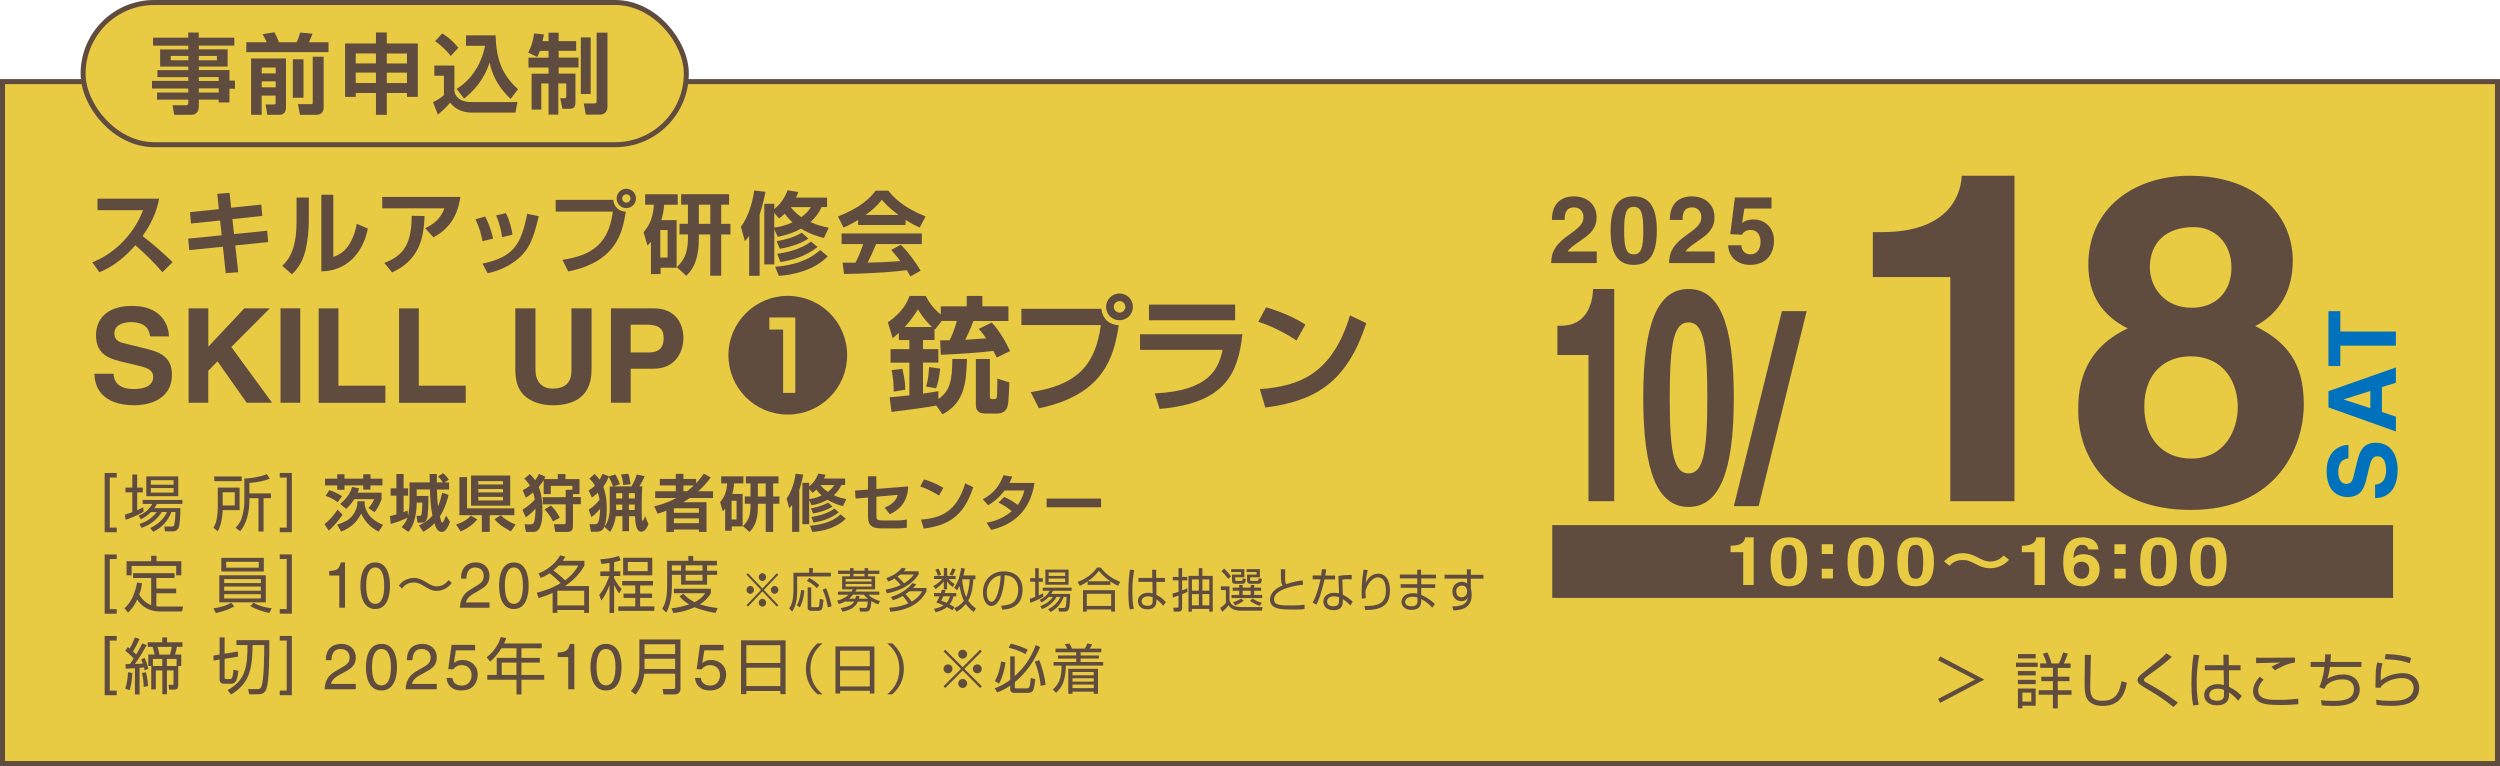 <?xml version="1.0" encoding="UTF-8"?>
<svg id="_レイヤー_2" data-name="レイヤー 2" xmlns="http://www.w3.org/2000/svg" viewBox="0 0 499 152.9">
  <defs>
    <style>
      .cls-1 {
        fill: #0071bc;
      }

      .cls-2 {
        stroke: #604c3f;
        stroke-miterlimit: 10;
      }

      .cls-2, .cls-3 {
        fill: #e8ca43;
      }

      .cls-4 {
        fill: #604c3f;
      }
    </style>
  </defs>
  <g id="_レイヤー_1-2" data-name="レイヤー 1">
    <g>
      <rect class="cls-2" x=".5" y="16.29" width="498" height="136.11"/>
      <g>
        <g>
          <path class="cls-4" d="M309.76,43.9c0-4.33,3.17-4.71,4.35-4.71,2.55,0,4.57,1.5,4.57,4.2,0,2.29-1.48,3.46-2.77,4.34-1.76,1.24-2.68,1.84-2.98,2.46h5.78v2.32h-9.1c.09-1.55.21-3.18,3.09-5.29,2.4-1.75,3.36-2.42,3.36-3.92,0-.88-.56-1.9-1.84-1.9-1.84,0-1.9,1.52-1.91,2.5h-2.55Z"/>
          <path class="cls-4" d="M326.09,39.19c3.13,0,4.61,2.16,4.61,6.83s-1.48,6.85-4.61,6.85-4.61-2.18-4.61-6.85,1.48-6.83,4.61-6.83ZM326.09,50.77c1.5,0,1.91-1.31,1.91-4.75s-.41-4.73-1.91-4.73-1.91,1.29-1.91,4.73.41,4.75,1.91,4.75Z"/>
          <path class="cls-4" d="M333.29,43.9c0-4.33,3.17-4.71,4.35-4.71,2.55,0,4.57,1.5,4.57,4.2,0,2.29-1.48,3.46-2.77,4.34-1.76,1.24-2.68,1.84-2.98,2.46h5.78v2.32h-9.1c.09-1.55.21-3.18,3.09-5.29,2.4-1.75,3.36-2.42,3.36-3.92,0-.88-.56-1.9-1.84-1.9-1.84,0-1.9,1.52-1.91,2.5h-2.55Z"/>
          <path class="cls-4" d="M347.68,44.53c.49-.34,1.09-.73,2.38-.73,1.78,0,4.03,1.24,4.03,4.29,0,1.82-.92,4.78-4.83,4.78-2.08,0-4.2-1.24-4.33-3.92h2.63c.11,1.09.69,1.82,1.86,1.82,1.26,0,1.99-1.07,1.99-2.49,0-1.18-.56-2.38-1.95-2.38-.36,0-1.26.02-1.76.95l-2.34-.11.92-7.32h7.31v2.21h-5.41l-.47,2.9Z"/>
        </g>
        <g>
          <path class="cls-1" d="M474.08,96.72c.75-.02,2.18-.39,2.18-2.84,0-1.33-.32-2.81-1.75-2.81-1.05,0-1.33,1.01-1.67,2.43l-.34,1.44c-.51,2.17-.99,4.27-3.96,4.27-1.5,0-4.14-.81-4.14-5.17,0-4.12,2.69-5.22,4.35-5.24v2.69c-.6.07-2.03.3-2.03,2.75,0,1.07.39,2.34,1.61,2.34,1.05,0,1.28-.86,1.41-1.42l.81-3.27c.45-1.83,1.2-3.52,3.62-3.52,4.05,0,4.4,4.12,4.4,5.3,0,4.91-2.83,5.75-4.5,5.75v-2.7Z"/>
          <path class="cls-1" d="M478.22,83.16v2.96l-13.46-4.8v-3.24l13.46-4.74v3.06l-2.79.86v4.97l2.79.94ZM473.12,81.47v-3.43l-5.32,1.67v.04l5.32,1.72Z"/>
          <path class="cls-1" d="M478.22,66.17v2.82h-11.09v4.07h-2.37v-10.95h2.37v4.07h11.09Z"/>
        </g>
        <g>
          <path class="cls-4" d="M373.82,46.33h1.83c12.35,0,15.65-6.4,15.92-11.25h10.52v64.96h-12.81v-44.74h-15.46v-8.97Z"/>
          <path class="cls-4" d="M437.33,101.78c-16.74,0-22.51-10.89-22.51-19.76,0-3.29,0-11.89,9.88-16.47-5.12-2.56-7.87-6.68-7.87-12.72,0-11.07,8.88-17.75,20.22-17.75,13.45,0,20.59,7.96,20.59,16.93,0,5.58-2.29,10.34-7.5,13.08,6.22,3.11,9.7,7.23,9.7,15.65s-5.31,21.04-22.51,21.04ZM437.15,71.13c-4.67,0-9.15,3.02-9.15,10.06,0,6.22,3.57,10.34,9.42,10.34,6.68,0,9.24-5.76,9.24-10.25s-2.38-10.16-9.52-10.16ZM445.39,53.38c0-4.94-3.39-8.05-7.5-8.05-5.76,0-8.78,3.29-8.78,8.05,0,3.84,2.84,8.05,8.33,8.05,5.03,0,7.96-3.39,7.96-8.05Z"/>
        </g>
        <g>
          <path class="cls-4" d="M310.86,65.02h.73c4.96,0,6.28-4.18,6.39-7.34h4.22v42.36h-5.14v-29.18h-6.21v-5.85Z"/>
          <path class="cls-4" d="M337.03,57.68c6.13,0,9.04,6.86,9.04,21.72s-2.9,21.78-9.04,21.78-9.04-6.92-9.04-21.78,2.9-21.72,9.04-21.72ZM337.03,94.49c2.94,0,3.75-4.18,3.75-15.1s-.81-15.04-3.75-15.04-3.75,4.12-3.75,15.04.81,15.1,3.75,15.1Z"/>
          <path class="cls-4" d="M351.02,101.02h-4.94l9.59-38.92h4.94l-9.59,38.92Z"/>
        </g>
        <rect class="cls-4" x="309.83" y="104.81" width="167.83" height="14.53"/>
        <g>
          <path class="cls-3" d="M345.43,108.91h.3c2.01,0,2.54-.94,2.59-1.66h1.71v9.51h-2.08v-6.54h-2.52v-1.31Z"/>
          <path class="cls-3" d="M357.06,107.25c2.48,0,3.66,1.54,3.66,4.88s-1.17,4.89-3.66,4.89-3.66-1.55-3.66-4.89,1.17-4.88,3.66-4.88ZM357.06,115.52c1.19,0,1.52-.94,1.52-3.39s-.33-3.38-1.52-3.38-1.52.93-1.52,3.38.33,3.39,1.52,3.39Z"/>
          <path class="cls-3" d="M365.86,110.58h-2.24v-1.95h2.24v1.95ZM365.86,115.47h-2.24v-1.95h2.24v1.95Z"/>
          <path class="cls-3" d="M372.42,107.25c2.48,0,3.66,1.54,3.66,4.88s-1.17,4.89-3.66,4.89-3.66-1.55-3.66-4.89,1.17-4.88,3.66-4.88ZM372.42,115.52c1.19,0,1.52-.94,1.52-3.39s-.33-3.38-1.52-3.38-1.52.93-1.52,3.38.33,3.39,1.52,3.39Z"/>
          <path class="cls-3" d="M382.35,107.25c2.48,0,3.66,1.54,3.66,4.88s-1.17,4.89-3.66,4.89-3.66-1.55-3.66-4.89,1.17-4.88,3.66-4.88ZM382.35,115.52c1.19,0,1.52-.94,1.52-3.39s-.33-3.38-1.52-3.38-1.52.93-1.52,3.38.33,3.39,1.52,3.39Z"/>
          <path class="cls-3" d="M401,111.75c-1.06,1.2-2.59,1.67-3.78,1.67s-2.01-.42-2.32-.57c-1.9-.94-2.17-1.07-3.2-1.07-.34,0-1.6,0-2.58,1.16l-1.09-.88c.52-.54,1.7-1.65,3.76-1.65,1.23,0,2.2.46,2.96.85.96.5,1.62.82,2.51.82,1.52,0,2.37-.89,2.68-1.21l1.08.88Z"/>
          <path class="cls-3" d="M403.56,108.91h.3c2.01,0,2.54-.94,2.59-1.66h1.71v9.51h-2.08v-6.54h-2.52v-1.31Z"/>
          <path class="cls-3" d="M416.81,109.66c-.06-.54-.45-.91-1.22-.91-1.35,0-1.66,1.4-1.74,2.63l.03.03c.28-.35.8-.79,1.98-.79,2.19,0,3.23,1.51,3.23,2.93,0,2.07-1.41,3.47-3.45,3.47-3.2,0-3.82-2.41-3.82-4.78,0-1.81.27-4.99,3.92-4.99.43,0,1.64.15,2.16.62.58.51.79.79.98,1.8h-2.07ZM415.49,112.12c-.79,0-1.59.44-1.59,1.63,0,1.03.65,1.77,1.65,1.77.76,0,1.46-.52,1.46-1.81,0-1.2-.86-1.59-1.52-1.59Z"/>
          <path class="cls-3" d="M424.28,110.58h-2.24v-1.95h2.24v1.95ZM424.28,115.47h-2.24v-1.95h2.24v1.95Z"/>
          <path class="cls-3" d="M430.84,107.25c2.48,0,3.66,1.54,3.66,4.88s-1.17,4.89-3.66,4.89-3.66-1.55-3.66-4.89,1.17-4.88,3.66-4.88ZM430.84,115.52c1.19,0,1.52-.94,1.52-3.39s-.33-3.38-1.52-3.38-1.52.93-1.52,3.38.33,3.39,1.52,3.39Z"/>
          <path class="cls-3" d="M440.77,107.25c2.48,0,3.66,1.54,3.66,4.88s-1.17,4.89-3.66,4.89-3.66-1.55-3.66-4.89,1.17-4.88,3.66-4.88ZM440.77,115.52c1.19,0,1.52-.94,1.52-3.39s-.33-3.38-1.52-3.38-1.52.93-1.52,3.38.33,3.39,1.52,3.39Z"/>
        </g>
      </g>
      <g>
        <path class="cls-4" d="M18.42,52.35c4.03-1.55,8.15-5.2,10.13-10.39h-9.09v-2.3h12.31c-.23,1.17-.77,3.87-3.31,7.47,2.2,1.69,4.12,3.35,5.99,5.2l-2.03,2c-1.66-1.93-3.47-3.71-5.4-5.38-2,2.3-4.37,4.25-7.18,5.4l-1.42-2Z"/>
        <path class="cls-4" d="M43.37,38.69l2.45-.2.32,2.97,6.01-.63.2,2.27-5.96.63.32,2.99,6.62-.67.2,2.27-6.57.67.59,5.35-2.5.18-.56-5.27-6.71.67-.22-2.29,6.68-.67-.31-2.95-5.81.61-.2-2.27,5.76-.61-.32-3.04Z"/>
        <path class="cls-4" d="M61.64,43.86c0,2.09-.2,4-.58,5.74-.45,2.12-1.37,3.82-2.79,5.15l-1.94-1.69c.99-.95,2.86-2.75,2.86-8.84v-4.79h2.45v4.43ZM66.54,51.29c1.08-.41,2.23-.99,3.2-2.57.41-.68,1.13-1.98,1.46-4.05l2.23.95c-1.01,5-4.3,8.48-9.29,8.55v-15.3h2.39v12.42Z"/>
        <path class="cls-4" d="M91.88,39.32c-.61,4.32-2.61,6.53-5.36,8.06l-1.66-1.84c1.31-.61,2.95-1.55,3.85-3.96h-12.42v-2.27h15.59ZM76.72,52.48c3.4-1.33,5.47-3.26,5.45-9.41l2.57.04c-.14,5.11-1.46,8.93-6.48,11.27l-1.55-1.89Z"/>
        <path class="cls-4" d="M96.31,48.14c-.23-1.3-.65-2.77-1.4-4.37l1.94-.56c1.04,2.07,1.4,3.64,1.57,4.41l-2.11.52ZM96.31,52.62c6.07-1.31,7.7-3.65,8.91-9.94l2.32.47c-.97,3.96-1.66,6.64-4.59,8.87-2.3,1.75-4.61,2.29-5.62,2.52l-1.03-1.93ZM100.23,47.35c-.34-2.32-.94-3.71-1.21-4.36l1.96-.45c.81,1.58,1.17,3.31,1.31,4.3l-2.07.5Z"/>
        <path class="cls-4" d="M122.41,39.9c.16,1.44,1.1,2.27,2.5,2.36-.7,4.43-2,9.95-11.48,11.93l-1.17-2.32c6.35-.97,9.27-3.58,10.06-9.63h-11.41v-2.34h11.5ZM126.94,39.61c0,1.06-.85,1.93-1.93,1.93s-1.93-.86-1.93-1.93.88-1.93,1.93-1.93,1.93.85,1.93,1.93ZM124.19,39.61c0,.45.38.83.83.83.49,0,.83-.4.83-.83,0-.47-.36-.83-.83-.83-.43,0-.83.34-.83.83Z"/>
        <path class="cls-4" d="M129.92,48.27c-.22.25-.31.36-.68.74l-.79-2.66c1.31-1.53,1.89-3.02,2.07-5.49h-1.75v-2.09h6.5v2.09h-2.7c-.07.77-.16,1.71-.56,3.08h3.04v9.5h-3.2v1.26h-1.92v-6.43ZM131.79,45.91v5.49h1.46v-5.49h-1.46ZM137.31,40.85h-1.35v-2.09h9.56v2.09h-1.57v3.83h1.84v2.12h-1.84v8.24h-2.18v-8.24h-2.29v.97c0,4.82-1.71,6.5-2.5,7.27l-1.89-1.71c.95-.95,2.22-2.21,2.22-5.69v-.85h-1.68v-2.12h1.68v-3.83ZM139.49,44.68h2.29v-3.83h-2.29v3.83Z"/>
        <path class="cls-4" d="M149.53,47.1c-.23.34-.45.59-.85,1.04l-.79-2.86c1.46-2.02,2.29-4.7,2.65-7.25l2.25.25c-.23,1.17-.58,2.77-1.17,4.55v12.22h-2.09v-7.96ZM164.46,47.49c-.86-.22-2.54-.61-4.59-1.85-2.03,1.12-3.71,1.44-4.64,1.62l-.68-1.55v7.07h-2v-12.1h2v1.04c.32-.25,1.84-1.44,2.65-3.74l2.14.34c-.14.4-.25.68-.45,1.12h6.19v1.89h-1.1c-.32.77-.99,1.91-2.21,2.99,1.42.67,2.65.94,3.64,1.12l-.94,2.05ZM154.54,42.49v2.93c.92-.11,2.11-.34,3.64-1.04-.92-.85-1.26-1.33-1.55-1.73-.47.47-.77.68-1.13.97l-.95-1.13ZM165.23,51.16c-.92.9-3.53,3.4-9.77,3.91l-.74-1.82c5.38-.45,7.67-2.18,8.98-3.33l1.53,1.24ZM161.36,47.6c-1.3.94-3.47,1.67-5.71,2.07l-.63-1.53c1.26-.23,3.28-.65,5.02-1.69l1.31,1.15ZM163.18,49.29c-2.63,2.12-5.69,2.74-7.4,3.01l-.65-1.64c2.65-.38,5.04-1.15,6.75-2.45l1.3,1.08ZM157.85,41.34c.23.32.83,1.13,2.11,2,.95-.7,1.46-1.31,1.89-2h-4Z"/>
        <path class="cls-4" d="M171.28,43.91c-1.44.86-2.34,1.26-2.9,1.51l-1.12-2.21c4.37-1.71,6.52-3.71,7.49-5.15h2.56c.97,1.22,2.74,3.24,7.43,5.15l-1.15,2.2c-.58-.25-1.46-.63-2.84-1.53v1.03h-9.47v-.99ZM181.72,55.2c-.2-.36-.32-.63-.72-1.28-2.32.27-5.26.63-12.53.77l-.29-2.27c.23,0,2.16.02,2.57.02.52-.99,1.13-2.47,1.55-3.73h-4.32v-2.11h16.02v2.11h-9.13c-.68,1.6-1.13,2.63-1.69,3.71.58,0,3.58-.07,6.53-.31-.4-.54-.86-1.13-1.82-2.23l1.91-1.03c2.05,2.03,3.58,4.55,3.96,5.17l-2.05,1.17ZM179.32,42.9c-1.94-1.44-2.84-2.48-3.31-3.04-.86,1.21-2.14,2.25-3.24,3.04h6.55Z"/>
      </g>
      <g>
        <path class="cls-4" d="M387.25,140.29l-.41-.79,7.38-3.85-7.38-3.85.41-.79,8.81,4.64-8.81,4.64Z"/>
        <path class="cls-4" d="M406.72,132.27v.85h-4.33v-.85h4.33ZM406.32,130.55v.86h-3.55v-.86h3.55ZM406.32,133.95v.86h-3.55v-.86h3.55ZM406.32,135.69v.86h-3.55v-.86h3.55ZM406.32,137.43v3.43h-2.65v.52h-.9v-3.95h3.55ZM405.45,138.24h-1.78v1.8h1.78v-1.8ZM409.76,141.38v-2.71h-2.83v-.9h2.83v-1.82h-2.32v-.88h2.32v-1.76h-2.54v-.89h1.3c-.13-.49-.26-.86-.77-1.94l.9-.25c.52,1.09.71,1.68.84,2.2h1.45c.36-.67.72-1.68.86-2.2l.95.24c-.18.55-.61,1.55-.8,1.96h1.34v.89h-2.56v1.76h2.34v.88h-2.34v1.82h2.75v.9h-2.75v2.71h-.97Z"/>
        <path class="cls-4" d="M417.34,130.71c0,.1-.13,5.28-.13,6.28,0,1.43.05,2.89,2.45,2.89,3,0,3.46-2.22,3.79-3.91l1.08.29c-.28,1.44-.89,4.64-4.8,4.64-1.12,0-2.51-.26-3.17-1.46-.46-.83-.47-2.08-.47-3.52,0-.83.07-4.46.05-5.21h1.2Z"/>
        <path class="cls-4" d="M433.79,141.11c-1.54-1.3-3.22-2.4-4.96-3.42-1.7-1-2.18-1.28-2.18-1.94,0-.53.35-.88,1.36-1.67,3.16-2.47,3.5-2.75,4.4-3.68l1.08.7c-1.4,1.32-1.73,1.55-4.6,3.64-.61.44-.72.55-.8.64-.11.11-.16.2-.16.31,0,.2,0,.29.88.76.88.48,3.43,1.9,5.9,3.8l-.92.88Z"/>
        <path class="cls-4" d="M438.98,130.79c-.17.83-.52,2.64-.52,5.53,0,2.33.25,3.62.4,4.34l-1.07.16c-.12-.43-.38-1.44-.38-4.36s.29-4.9.42-5.8l1.15.12ZM443.81,132.78l-.02-2.1h1.06l.02,2.1h2.35v1.01h-2.32l.02,3.3c1.13.56,1.67,1.01,2.54,1.82l-.72.96c-.7-.85-1.34-1.32-1.82-1.66v.34c0,.61,0,2.23-2.44,2.23-2.02,0-2.53-1.3-2.53-2.06,0-1.21,1.08-2.16,2.69-2.16.42,0,.83.05,1.25.17l-.05-2.94h-3.76v-1.01h3.72ZM443.91,137.71c-.29-.12-.61-.25-1.21-.25-1.13,0-1.74.54-1.74,1.25,0,.4.2,1.16,1.61,1.16s1.34-.92,1.34-1.31v-.85Z"/>
        <path class="cls-4" d="M451.82,135.66c-1.08,1.1-1.08,1.96-1.08,2.2,0,1.84,2.53,1.84,3.9,1.84,2.11,0,3.3-.16,4.07-.25l.05,1.1c-.62.06-1.82.17-3.52.17-2.5,0-3.37-.19-4.14-.54-.98-.44-1.39-1.4-1.39-2.2,0-1.34.83-2.33,1.34-2.9l.77.59ZM458.08,132.23c-1.66.25-3.05,1-4.01,1.57l-.68-.71c.59-.36.97-.54,1.74-.84-3.9.07-4.33.08-4.82.11v-1.09c.48.02.61.02,1.33.02,1.02,0,5.53-.04,6.44-.04v.97Z"/>
        <path class="cls-4" d="M465.26,130.62c-.02.41-.04.7-.1,1.5h6.18v1h-6.29c-.16,1.33-.32,1.85-.53,2.38.94-.59,2.03-.88,3.13-.88,2.35,0,3.36,1.48,3.36,2.99s-.96,2.41-1.8,2.76c-.91.37-1.91.54-3.64.54-1.13,0-1.76-.08-2.14-.13l-.16-1.02c.4.05,1.2.14,2.44.14,1.66,0,4.14-.11,4.14-2.34,0-1.28-.86-1.96-2.27-1.96-.3,0-2.29.02-3.35,1.33-.11.22-.16.32-.26.58l-1.04-.36c.26-.6.76-1.68,1.03-4.03h-2.75v-1h2.84c.05-.82.05-1.13.05-1.5h1.14Z"/>
        <path class="cls-4" d="M475.55,132.4c-.3,1.14-.35,1.54-.36,3.41,1.79-1.45,4.22-1.45,4.42-1.45,1.97,0,3.26,1.19,3.26,2.95,0,3.58-4.22,3.58-5.71,3.58-.38,0-1.56,0-2.83-.22l-.05-1.02c.58.1,1.38.24,2.89.24,1.93,0,3.06-.18,3.94-1.01.42-.4.65-1,.65-1.57,0-1.13-.84-1.97-2.3-1.97s-3.19.54-4.21,1.69c-.02.11-.02.13-.04.24l-1.07-.02c.01-.41.02-2.28.04-2.56.04-1.36.2-1.98.32-2.46l1.06.17ZM480.99,132.39c-1.04-.38-2.1-.7-5-.82l.18-1.02c2.47.08,3.82.36,5.08.77l-.25,1.07Z"/>
      </g>
      <g>
        <rect class="cls-2" x="16.59" y=".5" width="120.4" height="28.38" rx="14.19" ry="14.19"/>
        <g>
          <path class="cls-4" d="M46.79,9.1h-7.1v.75h5.74v3.43h-5.74v.7h6.11v2.11h1.1v1.62h-1.1v2.74h-2.15v-.56h-3.96v1.33c0,.85-.4,1.69-1.47,1.69h-3.44l-.35-1.9h2.63c.45,0,.52-.17.52-.52v-.59h-6.23v-1.43h6.23v-.8h-7.24v-1.53h7.24v-.75h-6.16v-1.39h6.16v-.7h-5.62v-3.43h5.62v-.75h-7.03v-1.6h7.03v-1.03h2.09v1.03h7.1v1.6ZM34.08,11.16v.87h3.52v-.87h-3.52ZM39.69,11.16v.87h3.61v-.87h-3.61ZM39.69,15.38v.79h3.96v-.79h-3.96ZM39.69,17.65v.82h3.96v-.82h-3.96Z"/>
          <path class="cls-4" d="M49.18,8.43h4.06c-.23-.52-.56-1.17-.82-1.6l2.35-.4c.28.51.72,1.47.92,2.01h3.51c.31-.61.56-1.31.71-1.95l2.48.24c-.26.72-.68,1.6-.73,1.71h3.91v1.97h-16.4v-1.97ZM50.14,11.67h6.94v9.7c0,.49,0,1.55-1.43,1.55h-2.29l-.35-2.07h1.62c.38,0,.38-.12.38-.37v-1.4h-2.78v3.84h-2.11v-11.25ZM52.25,13.48v1.17h2.78v-1.17h-2.78ZM52.25,16.24v1.19h2.78v-1.19h-2.78ZM58.45,11.83h2.13v7.68h-2.13v-7.68ZM62.42,11.32h2.18v10.1c0,.94-.47,1.5-1.5,1.5h-3.23l-.4-2.13h2.64c.17,0,.31-.02.31-.24v-9.23Z"/>
          <path class="cls-4" d="M75.04,22.92v-4.36h-4.03v.78h-2.13v-10.66h6.16v-2.2h2.16v2.2h6.19v10.66h-2.16v-.78h-4.03v4.36h-2.16ZM71.01,12.66h4.03v-1.99h-4.03v1.99ZM71.01,16.57h4.03v-2.08h-4.03v2.08ZM77.2,10.68v1.99h4.03v-1.99h-4.03ZM77.2,14.5v2.08h4.03v-2.08h-4.03Z"/>
          <path class="cls-4" d="M86.69,13.08h4.01v5.11c.14,1.06,1.1,2.18,3.33,2.18h9.25l-.4,2.11h-8.53c-2.86,0-4-1.36-4.5-1.99-.89,1.1-1.95,1.99-2.46,2.37l-.96-2.46c1.1-.56,1.66-.96,2.18-1.41v-3.87h-1.92v-2.04ZM88.28,6.66c1.45.96,2.09,1.55,3.21,2.86l-1.52,1.66c-.8-1.03-1.87-2.09-3.12-2.97l1.43-1.55ZM91.14,17.74c3.98-2.44,5.3-6.59,5.67-8.6h-3.8v-2.09h5.91c.14,4.81,1.29,7.9,4.48,10.75l-1.48,1.95c-2.7-2.56-3.7-5.01-4.2-7.26-1.15,3.61-3.33,5.77-5.08,7.19l-1.5-1.94Z"/>
          <path class="cls-4" d="M107.76,10.15c-.19.58-.37.91-.54,1.22l-1.8-.87c.8-1.46,1.08-2.89,1.17-3.82l1.97.19c-.07.38-.14.77-.26,1.34h1.19v-1.69h2.02v1.69h3.49v1.93h-3.49v1.36h3.96v1.97h-3.96v1.22h3.35v5.67c0,.92-.28,1.36-1.17,1.36h-1.43l-.44-2.11h.86c.3,0,.35-.17.35-.45v-2.51h-1.59v6.23h-1.95v-6.23h-1.45v5.22h-1.93v-7.17h3.38v-1.22h-4.01v-1.97h4.01v-1.36h-1.73ZM115.93,7.47h1.97v11.29h-1.97V7.47ZM119.09,6.52h2.16v14.84c0,.82-.52,1.52-1.52,1.52h-2.81l-.4-2.23h2.08c.37,0,.49-.09.49-.49V6.52Z"/>
        </g>
      </g>
      <g>
        <path class="cls-4" d="M21.91,105.31h1.39v.92h-2.41v-11.83h2.41v.92h-1.39v10Z"/>
        <path class="cls-4" d="M28.67,102.15c-.97.59-2.41,1.22-3.6,1.6l-.14-1.04c.39-.11.82-.23,1.48-.48v-3.96h-1.37v-.95h1.37v-2.6h.97v2.6h1.12v.95h-1.12v3.58c.61-.27.92-.43,1.21-.6l.06.91ZM36.01,101.4c.01,1.23-.11,3.41-.37,3.95-.16.33-.41.7-1.13.7h-1.58l-.14-.96h1.53c.34.01.44-.25.49-.45.09-.39.16-1.01.22-2.44h-.82c-.69,1.82-1.9,3.12-3.62,3.95l-.61-.76c1.77-.83,2.81-1.99,3.35-3.19h-1.04c-1.3,2.14-3.26,2.89-4.02,3.17l-.44-.77c.77-.26,2.18-.77,3.47-2.39h-1.17c-.85.86-1.58,1.23-2.01,1.45l-.45-.72c1.33-.59,2-1.18,2.74-2.36h-1.93v-.8h7.93v.8h-5.08c-.2.34-.32.55-.53.84h5.22ZM35.58,95.09v3.95h-6.38v-3.95h6.38ZM34.65,95.85h-4.54v.9h4.54v-.9ZM34.65,97.42h-4.54v.9h4.54v-.9Z"/>
        <path class="cls-4" d="M47.82,97.33v4.49h-3.37c-.06,1.24-.23,2.93-1,4.23l-.85-.74c.2-.34.53-.88.66-1.75.12-.75.21-1.48.21-2.12v-4.11h4.35ZM48.25,96.04h-5.48v-.94h5.48v.94ZM46.86,98.25h-2.41v2.64h2.41v-2.64ZM49.79,98.48h4.29v.96h-1.47v6.65h-1.02v-6.65h-1.81v.28c0,4.09-1.39,5.76-1.84,6.32l-.92-.69c.39-.42.99-1.06,1.31-2.21.44-1.6.44-2.63.44-3.12v-4.5c1.29-.04,3.06-.29,4.49-.88l.59.91c-1.33.49-2.4.7-4.07.85v2.09Z"/>
        <path class="cls-4" d="M57.23,95.32h-1.39v-.92h2.41v11.83h-2.41v-.92h1.39v-10Z"/>
        <path class="cls-4" d="M64.76,104.62c1.39-1.06,2.34-2.48,2.61-2.9l1.01,1.01c-.9,1.31-1.66,2.17-2.76,3.19l-.86-1.3ZM68.76,94.66v.88h3.74v-.88h1.45v.88h2.39v1.35h-2.39v.83h-1.45v-.83h-3.74v.87h-1.45v-.87h-2.43v-1.35h2.43v-.88h1.45ZM67.41,100.23c-.86-.6-1.41-.91-2.42-1.26l.74-1.14c.48.16,1.31.44,2.55,1.2l-.87,1.2ZM67.28,104.73c1.77-.59,2.79-1.14,3.5-2.47.27-.52.55-1.2.55-1.77v-.44h1.44v.36c0,.45.23,1.79,1.28,2.82.93.92,1.99,1.36,2.42,1.53l-.9,1.36c-1.9-1.01-2.66-2.04-3.49-3.6-.86,1.69-1.95,2.77-3.98,3.58l-.82-1.39ZM67.9,100.59c1.91-1.64,2.21-2.81,2.36-3.39l1.42.27c-.1.36-.16.55-.29.87h4.77v1.25c-.12.37-.52,1.56-1.4,2.64l-1.21-.81c.33-.39.85-1.03,1.13-1.79h-3.95c-.66,1.02-1.21,1.55-1.63,1.94l-1.19-.98Z"/>
        <path class="cls-4" d="M80.16,105.22c.53-.58.91-1.1,1.17-1.88-.66.34-2.15.91-3.34,1.25l-.15-1.59c.37-.07.66-.14,1.28-.32v-3.74h-1.15v-1.47h1.15v-2.86h1.44v2.86h.9v1.47h-.9v3.28c.48-.18.56-.22.8-.32l.09,1.06c.22-.98.29-2.3.29-2.63v-4.04h4.04c-.04-1.24-.04-1.39-.04-1.68h1.46c-.01.64-.02.97-.02,1.68h1.24c-.28-.44-.53-.71-.99-1.19l1.02-.66c.55.45,1.09,1.21,1.14,1.29l-.87.57h.91v1.41h-2.42c.02,1.34.09,2.23.22,3.34.45-1.03.66-1.95.82-2.71l1.3.44c-.61,2.37-1.23,3.45-1.74,4.29.27,1.23.34,1.23.43,1.23.28,0,.72-1.18.8-1.4l.77,1.26c-.16.45-.72,2.01-1.61,2.01s-1.2-.85-1.48-1.71c-.9.92-1.64,1.35-2.23,1.69l-.87-1.28c.58-.27,1.69-.77,2.69-1.95-.33-1.63-.45-3.55-.49-5.23h-2.65v1.29h2.34c0,1.47,0,3.83-.33,4.65-.2.49-.42.69-1.13.69h-.71l-.2-1.36h.65c.21,0,.27-.09.31-.18.09-.23.14-.69.2-2.46h-1.13v.22c0,1.5-.38,4.31-1.68,5.62l-1.3-.94Z"/>
        <path class="cls-4" d="M95.26,103.66c-.61.81-1.71,1.72-3.29,2.42l-.94-1.35c1.75-.65,2.37-1.18,2.98-1.82l1.25.75ZM96.18,106.17v-3.33h-4.48v-7.61h1.52v6.23h9.45v1.37h-4.92v3.33h-1.57ZM94.02,94.91h7.82v6.02h-7.82v-6.02ZM95.47,96.04v.66h4.92v-.66h-4.92ZM95.47,97.62v.66h4.92v-.66h-4.92ZM95.47,99.18v.71h4.92v-.71h-4.92ZM101.99,106.04c-.45-.21-2.16-1.03-3.29-2.42l1.28-.76c.68.72,1.89,1.46,2.93,1.83l-.92,1.35Z"/>
        <path class="cls-4" d="M104.27,101.73c1.35-.77,2.28-1.79,2.47-2-.04-.29-.09-.7-.33-1.44-.7.58-1.07.8-1.46,1.04l-.63-1.48c.36-.2.86-.45,1.45-.93-.41-.66-.79-1.05-1.12-1.39l1.09-.91c.28.26.59.55,1.07,1.23.44-.58.63-.96.76-1.26l1.3.56c-.11.23-.16.33-.25.47h2.72v-.99h1.52v.99h2.81v2.99h-1.31v.61h1.57v1.42h-1.57v4.41c0,1.12-.76,1.12-1.2,1.12h-2.33l-.27-1.54h1.93c.33,0,.42-.06.42-.39v-3.58h-4.58v-1.42h4.58v-1.47h1.34v-.79h-4.31v1.64h-1.42v-2.78c-.22.34-.52.81-.99,1.36.33.8.74,2,.74,4.93,0,1.2-.11,4.05-1.77,4.05h-1.52l-.28-1.52h1.23c.18,0,.61,0,.75-.75.22-1.14.2-2.11.2-2.38-.91,1.02-1.53,1.45-1.94,1.73l-.65-1.52ZM109.96,100.9c.81.79,1.23,1.38,1.78,2.42l-1.37.77c-.56-1.25-1.37-2.09-1.67-2.41l1.26-.79Z"/>
        <path class="cls-4" d="M117.49,101.73c.38-.25,1.33-.87,2.17-1.99-.05-.36-.15-.82-.32-1.41-.52.48-.82.71-1.2.98l-.66-1.42c.34-.21.74-.44,1.26-.97-.45-.79-.79-1.09-1.1-1.39l1.03-.92c.28.26.6.55,1.01,1.12.29-.49.44-.83.56-1.15l1.26.48-.02.06,1.31-.43c.34.5.74,1.34.93,1.95l-1.25.45h3.57c.55-.91.9-1.83,1.06-2.38l1.57.34c-.28.69-.75,1.55-1.05,2.04h.58c-.05.76-.12,1.9-.12,3.79,0,.55,0,2.44.07,2.87.01.06.05.2.12.2.15,0,.41-.71.48-.93l.68,1.6c-.18.45-.61,1.51-1.42,1.51-1.08,0-1.18-1.69-1.26-3.09h-1.2v2.99h-1.31v-2.99h-1.34c-.06.42-.26,1.84-1.13,3.12l-1.13-1.01c1.06-1.39,1.06-3.17,1.06-3.75v-4.29h.64c-.2-.68-.5-1.31-.86-1.93-.17.47-.47,1.14-1.06,1.96.33.92.69,2.22.69,4.45,0,1.94-.31,3.5-.76,4.04-.43.5-.96.5-1.23.5h-1.17l-.28-1.5h1.14c.26,0,.45-.1.58-.37.27-.55.38-1.78.39-2.7-.56.68-1.01,1.09-1.73,1.66l-.54-1.48ZM122.98,98.43v1.07h1.23v-1.07h-1.23ZM122.98,101.8h1.23v-1.09h-1.23v1.09ZM125.4,94.56c.1.28.28.75.45,2.09l-1.46.15c-.02-.44-.07-1.01-.42-2.1l1.42-.14ZM125.52,98.43v1.07h1.19c.01-.2.01-.93.02-1.07h-1.22ZM125.52,100.71v1.09h1.17c0-.09.01-.93.01-1.09h-1.18Z"/>
        <path class="cls-4" d="M130.58,101.07c1.02-.26,2.68-.72,4.42-1.67h-4.22v-1.35h4.1v-1.16h-3.18v-1.3h3.18v-1.01h1.53v1.01h2.53v.85c.75-.76,1.19-1.4,1.53-1.89l1.39.74c-.38.53-1.1,1.51-2.47,2.76h2.93v1.35h-4.63c-.33.23-.81.54-1.31.84h4.64v5.94h-1.52v-.49h-4.99v.49h-1.51v-4.26c-.6.25-1.12.42-1.73.63l-.69-1.47ZM134.51,101.45v.91h4.99v-.91h-4.99ZM134.51,103.47v.96h4.99v-.96h-4.99ZM136.41,96.9v1.16h.71c.44-.34.85-.69,1.36-1.16h-2.07Z"/>
        <path class="cls-4" d="M144.74,101.55c-.15.17-.21.25-.47.5l-.54-1.82c.9-1.04,1.29-2.06,1.41-3.74h-1.19v-1.42h4.43v1.42h-1.84c-.05.53-.11,1.17-.38,2.1h2.07v6.48h-2.18v.86h-1.31v-4.38ZM146.02,99.94v3.74h1v-3.74h-1ZM149.79,96.49h-.92v-1.42h6.52v1.42h-1.07v2.61h1.25v1.45h-1.25v5.62h-1.48v-5.62h-1.56v.66c0,3.29-1.16,4.43-1.7,4.96l-1.29-1.17c.65-.65,1.51-1.51,1.51-3.88v-.58h-1.14v-1.45h1.14v-2.61ZM151.27,99.11h1.56v-2.61h-1.56v2.61Z"/>
        <path class="cls-4" d="M158.12,100.75c-.16.23-.31.41-.58.71l-.54-1.95c.99-1.37,1.56-3.2,1.8-4.95l1.53.17c-.16.8-.39,1.89-.8,3.1v8.33h-1.42v-5.42ZM168.29,101.02c-.59-.15-1.73-.42-3.13-1.26-1.39.76-2.53.98-3.17,1.1l-.47-1.06v4.82h-1.36v-8.25h1.36v.71c.22-.17,1.25-.98,1.8-2.55l1.46.23c-.1.27-.17.47-.31.76h4.22v1.29h-.75c-.22.53-.68,1.3-1.51,2.04.97.45,1.8.64,2.48.76l-.64,1.4ZM161.53,97.61v2c.63-.07,1.44-.23,2.48-.71-.63-.58-.86-.91-1.06-1.18-.32.32-.53.47-.77.66l-.65-.77ZM168.82,103.52c-.63.61-2.41,2.32-6.66,2.66l-.5-1.24c3.67-.31,5.23-1.48,6.12-2.27l1.04.85ZM166.18,101.09c-.88.64-2.37,1.14-3.89,1.41l-.43-1.04c.86-.16,2.23-.44,3.42-1.15l.9.79ZM167.42,102.25c-1.79,1.45-3.88,1.87-5.04,2.05l-.44-1.12c1.8-.26,3.44-.79,4.6-1.67l.88.74ZM163.79,96.82c.16.22.56.77,1.44,1.36.65-.48.99-.9,1.29-1.36h-2.72Z"/>
        <path class="cls-4" d="M181.28,97.08c-.11,3.68-2.47,4.99-3.67,5.55l-1.04-1.31c1.08-.45,2.2-1.1,2.64-2.55l-4.28.38v3.66c0,.92.09,1.08,1.35,1.08h2.66c.63,0,1.5-.07,2.06-.21v1.67c-.54.09-1.44.12-1.99.12h-3.08c-2.36,0-2.68-1.04-2.68-2.53v-3.64l-2.47.22-.12-1.6,2.59-.2v-2.66h1.67v2.53l6.36-.5Z"/>
        <path class="cls-4" d="M187.42,98.93c-.26-.17-1.91-1.25-3.74-1.83l.76-1.41c1.77.52,3.04,1.17,3.85,1.69l-.87,1.55ZM183.82,103.71c3.99-.29,7.11-1.55,8.84-7.23l1.6.76c-1.91,5.88-5.04,7.63-9.89,8.27l-.54-1.8Z"/>
        <path class="cls-4" d="M200.42,99.2c.48.2,1.58.66,2.71,1.6.92-1.23,1.21-2.43,1.33-2.9h-3.95c-1.39,1.85-2.77,2.65-3.28,2.95l-1.07-1.2c2.16-1.14,3.29-2.61,4.14-4.8l1.75.28c-.17.44-.32.79-.58,1.26h5.02c-.45,2.86-1.87,7.79-8.66,9.39l-.91-1.46c.75-.12,2.85-.47,5.03-2.29-1.17-.98-2.11-1.45-2.65-1.71l1.12-1.12Z"/>
        <path class="cls-4" d="M219.78,99.51v1.74h-10.87v-1.74h10.87Z"/>
        <path class="cls-4" d="M21.91,121.58h1.39v.92h-2.41v-11.83h2.41v.92h-1.39v10Z"/>
        <path class="cls-4" d="M30.19,115.37h-3.62v-.96h8.27v.96h-3.63v2.12h3.95v.93h-3.95v2.59c.15.02.56.06.99.06h4.34l-.2.98h-4.38c-2.93,0-4.12-1.73-4.58-2.38-.72,1.61-1.55,2.34-1.84,2.6l-.68-.87c1.29-1.13,2.14-3.01,2.49-5.13l1.01.15c-.07.52-.16,1.17-.56,2.27.53.93,1.35,1.74,2.38,2.09v-5.41ZM31.24,110.94v1.07h4.95v2.82h-1.02v-1.87h-8.9v1.87h-1.01v-2.82h4.91v-1.07h1.07Z"/>
        <path class="cls-4" d="M46.76,121.02c-.48.29-1.33.81-3.67,1.36l-.49-.95c2.27-.37,3.03-.81,3.51-1.13l.65.71ZM53.05,114.82v5.41h-9.28v-5.41h9.28ZM44.17,111.35h8.49v2.71h-8.49v-2.71ZM44.74,115.58v.8h7.33v-.8h-7.33ZM44.74,117.07v.84h7.33v-.84h-7.33ZM44.74,118.6v.85h7.33v-.85h-7.33ZM45.15,113.31h6.5v-1.18h-6.5v1.18ZM50.62,120.3c1.33.82,2.95,1.04,3.61,1.1l-.48.94c-1.21-.2-2.75-.76-3.79-1.36l.66-.69Z"/>
        <path class="cls-4" d="M57.23,111.58h-1.39v-.92h2.41v11.83h-2.41v-.92h1.39v-10Z"/>
        <path class="cls-4" d="M68.87,121.31h-1.15v-6.43h-2.01v-.9c1.4-.1,1.97-.24,2.31-1.72h.84v9.05Z"/>
        <path class="cls-4" d="M74.89,121.56c-2.47,0-2.95-2.77-2.95-4.65s.48-4.65,2.95-4.65,2.95,2.77,2.95,4.65-.48,4.65-2.95,4.65ZM74.89,113.27c-1.23,0-1.8,1.37-1.8,3.63s.56,3.63,1.8,3.63,1.8-1.37,1.8-3.63-.56-3.63-1.8-3.63Z"/>
        <path class="cls-4" d="M90.17,116.38c-.98,1.29-2.31,1.56-2.97,1.56-.98,0-1.54-.34-2.67-1.03-.92-.56-1.46-.64-1.96-.64-.47,0-1.54.09-2.33,1.2l-.63-.58c.24-.31.52-.66,1.01-.96.52-.31,1.24-.58,1.99-.58.8,0,1.53.28,2.54.91.69.43,1.25.77,2.03.77,1.35,0,2.1-.92,2.37-1.25l.62.59Z"/>
        <path class="cls-4" d="M92.02,115.5c0-2.95,2.04-3.25,2.98-3.25,1.5,0,2.7,1.02,2.7,2.7s-1.02,2.31-2.3,3.03l-.9.52c-1.18.68-1.44,1.39-1.49,1.74h4.69v1.07h-5.9c.06-1.88.87-2.88,2.02-3.59l1.14-.7c.92-.55,1.59-.93,1.59-2.11,0-.72-.44-1.64-1.71-1.64-1.63,0-1.71,1.6-1.75,2.23h-1.07Z"/>
        <path class="cls-4" d="M102.57,121.56c-2.47,0-2.95-2.77-2.95-4.65s.48-4.65,2.95-4.65,2.95,2.77,2.95,4.65-.48,4.65-2.95,4.65ZM102.57,113.27c-1.23,0-1.8,1.37-1.8,3.63s.56,3.63,1.8,3.63,1.8-1.37,1.8-3.63-.56-3.63-1.8-3.63Z"/>
        <path class="cls-4" d="M107.49,114.45c1.94-.75,3.54-2.17,4.32-3.61l1.04.27c-.15.26-.21.37-.55.83h4.35v.95c-1.03,1.88-2.56,3.2-3.77,4.02-.03.02-.07.05-.12.07h4.8v5.35h-.96v-.58h-5.36v.58h-.94v-3.99c-1.25.58-2.26.87-2.79,1.03l-.37-1.07c2.39-.58,3.81-1.34,4.74-1.9-.48-.54-1.54-1.51-2.2-1.98-.79.55-1.29.75-1.74.93l-.47-.92ZM111.51,112.89c-.42.44-.68.65-1.06.98.69.47,1.81,1.41,2.33,1.96,1.68-1.2,2.35-2.42,2.65-2.95h-3.92ZM116.61,117.91h-5.36v2.93h5.36v-2.93Z"/>
        <path class="cls-4" d="M122.57,114.04h1.24v.93h-1.24v.41c.15.33.75,1.5,1.52,2.17l-.5.9c-.35-.43-.55-.8-1.01-1.69v5.6h-.92v-5.58c-.41,1.11-.91,2.18-1.64,3.08l-.41-1.12c1.11-1.26,1.77-3.07,1.99-3.76h-1.78v-.93h1.84v-1.68c-.7.12-1.24.16-1.64.18l-.2-.92c.94-.05,2.23-.16,3.71-.66l.36.86c-.33.12-.56.21-1.31.37v1.85ZM130.35,116.86h-2.58v1.62h2.38v.87h-2.38v1.69h2.84v.89h-7.19v-.89h3.38v-1.69h-2.34v-.87h2.34v-1.62h-2.6v-.89h6.14v.89ZM130.19,114.84h-5.81v-3.52h5.81v3.52ZM129.28,112.17h-3.96v1.83h3.96v-1.83Z"/>
        <path class="cls-4" d="M137.39,111.94v-.98h.98v.98h4.73v.91h-1.97v1.07h2.01v.83h-2.01v1.95h-5.19v-1.95h-1.83v2.15c0,.74-.01,3.53-1.14,5.36l-.79-.76c.83-1.3.98-2.93.98-4.65v-4.91h4.23ZM142.8,122.34c-.57-.1-2.4-.39-4.16-1.14-1.94.9-3.54,1.08-4.23,1.15l-.38-.93c.62-.07,1.77-.2,3.53-.79-1.24-.72-1.73-1.36-1.92-1.62l.77-.5c.33.36.97,1.04,2.23,1.68,1.41-.71,1.9-1.48,2.1-1.79h-6.23v-.89h7.38v.89c-.21.37-.77,1.31-2.2,2.22,1.57.53,2.88.66,3.56.74l-.43.98ZM135.94,112.84h-1.83v1.07h1.83v-1.07ZM140.22,112.84h-3.37v1.07h3.37v-1.07ZM140.22,114.75h-3.37v1.16h3.37v-1.16Z"/>
        <path class="cls-4" d="M149.29,121.09l-.29-.3,2.9-3.04-2.9-3.04.29-.3,2.89,3.05,2.89-3.05.29.3-2.9,3.04,2.9,3.04-.29.3-2.89-3.05-2.89,3.05ZM150.49,117.74c0,.42-.33.78-.74.78s-.75-.35-.75-.78.34-.78.75-.78.74.36.74.78ZM152.92,115.19c0,.41-.32.78-.74.78s-.74-.36-.74-.78.34-.79.74-.79.74.36.74.79ZM152.92,120.3c0,.42-.32.79-.74.79s-.74-.36-.74-.79.34-.78.74-.78.74.36.74.78ZM155.36,117.74c0,.42-.33.78-.75.78s-.74-.35-.74-.78.34-.78.74-.78.75.36.75.78Z"/>
        <path class="cls-4" d="M162.24,113.39v.93h3.6v.74h-6.73v3c0,1.41-.21,2.85-.99,4l-.59-.6c.29-.48.44-.74.59-1.33.15-.58.25-1.61.25-2.03v-3.78h3.14v-.93h.73ZM159.06,120.86c.51-.97.72-2.04.84-3.11l.65.12c-.04.47-.2,2.09-.9,3.36l-.59-.38ZM163.04,117.39c-.58-.61-1.13-1.01-1.97-1.44l.45-.6c.55.28,1.37.8,2.02,1.45l-.49.59ZM161.92,117.24v3.71c0,.24.09.25.29.25h.95c.25,0,.29-.08.33-.21.04-.16.12-1.01.13-1.46l.75.18c-.16,1.66-.26,1.79-.38,1.94-.15.19-.45.27-.69.27h-1.38c-.62,0-.71-.39-.71-.7v-3.99h.71ZM165.24,121.22c-.25-1.44-.5-2.31-1.05-3.54l.71-.26c.43,1.01.87,2.41,1.09,3.59l-.75.22Z"/>
        <path class="cls-4" d="M171.66,122.08l-.12-.77,1.08.05c.46.02.52-.32.59-1.28h-1.97c-.27.57-.84,1.61-3.1,2.01l-.31-.73c.44-.06,1.41-.19,2.2-.74.19-.13.34-.35.46-.54h-1.71v-.09c-.57.35-1.02.49-1.35.58l-.34-.68c.35-.09,1.41-.37,2.3-1.18h-2.13v-.63h2.7c.13-.19.2-.31.27-.45h-2.14v-2.59h1.57v-.48h-2.39v-.66h2.39v-.5h.71v.5h2.19v-.5h.72v.5h2.24v.66h-2.24v.48h1.39v2.59h-3.69c-.09.19-.15.3-.25.45h4.78v.63h-2.15c.74.82,1.97,1.17,2.29,1.25l-.36.68c-.35-.13-.68-.25-1.37-.67-.08,1.45-.26,2.11-1.08,2.11h-1.18ZM173.96,115.58h-5.17v.5h5.17v-.5ZM173.96,116.55h-5.17v.53h5.17v-.53ZM173.24,119.5c-.47-.38-.62-.56-.8-.8h-2.17c-.33.4-.55.59-.8.8h1.25c.07-.2.1-.36.14-.59l.69.07c-.03.2-.04.3-.11.53h1.8ZM172.55,115.03v-.48h-2.19v.48h2.19Z"/>
        <path class="cls-4" d="M176.92,115.38c1.29-.44,2.2-.98,3.12-2.05l.78.15c-.12.18-.19.3-.41.54h2.95v.63c-.55.8-2.03,2.91-6.34,3.79l-.25-.74c1.69-.32,2.48-.68,3.01-.93-.26-.33-.77-.88-1.23-1.29-.59.35-.96.48-1.28.59l-.35-.69ZM177.84,119.15c1.81-.54,3.28-1.5,4.28-2.76l.74.24c-.13.2-.25.35-.62.74h2.68v.66c-1.6,3.1-4.92,3.9-7.21,4.07l-.21-.8c.75-.04,2.14-.15,3.8-.87-.37-.61-.79-1.1-1.13-1.47-.85.5-1.55.73-1.94.85l-.39-.66ZM179.7,114.68c-.21.18-.35.27-.57.43.47.38,1.08,1.04,1.31,1.32.92-.53,1.52-1.17,1.97-1.75h-2.71ZM181.52,118.03c-.32.25-.52.39-.78.57.43.41,1.02,1.17,1.24,1.49.85-.49,1.59-1.15,2.08-2.07h-2.54Z"/>
        <path class="cls-4" d="M186.44,115.58v-.63h1.95v-1.56h.66v1.56h1.7v.63h-1.42c.39.43.71.68,1.23,1.03l-.44.57c-.47-.39-.71-.64-1.08-1.1v1.55h-.66v-1.58c-.6.75-1.09,1.15-1.64,1.52l-.45-.58c.86-.44,1.54-1.14,1.77-1.42h-1.63ZM188.74,117.83c-.11.32-.14.41-.2.55h2.33v.65h-.55c-.09.31-.29,1.01-.77,1.61.37.2.85.46.96.53l-.39.65c-.27-.17-.47-.31-1.09-.65-.66.54-1.47.82-2.29,1.03l-.31-.69c.3-.06,1.21-.22,1.92-.69-.87-.38-1.2-.48-1.47-.56.21-.31.38-.58.66-1.23h-1.11v-.65h1.37c.12-.37.18-.54.23-.7l.7.15ZM187.23,114.93c-.04-.12-.21-.68-.53-1.18l.6-.28c.29.52.44.93.54,1.21l-.61.25ZM188.29,119.03c-.24.55-.31.68-.43.87.35.12.7.24,1.09.42.42-.49.58-1.01.67-1.3h-1.33ZM189.52,114.65c.14-.24.36-.61.58-1.22l.64.24c-.29.7-.5,1.04-.62,1.22l-.61-.24ZM194.69,114.87v.75h-.42c-.03.56-.13,2.78-1.02,4.28.59.87,1.24,1.32,1.55,1.53l-.44.71c-.41-.29-1.01-.73-1.59-1.57-.7.85-1.44,1.3-1.82,1.53l-.48-.7c.41-.18,1.2-.54,1.93-1.48-.27-.51-.65-1.59-.87-2.95-.24.46-.37.64-.53.86l-.54-.55c.29-.41,1.05-1.49,1.39-3.92l.73.15c-.04.33-.1.69-.28,1.36h2.37ZM192.1,115.62s-.04.1-.04.14c.1,1.35.41,2.62.79,3.42.19-.4.61-1.56.7-3.56h-1.45Z"/>
        <path class="cls-4" d="M199.82,120.92c1.4-.13,2.14-.37,2.64-.89.69-.72.78-1.79.78-2.37,0-1.1-.52-2.78-2.71-2.85-.02,1.89-.69,6.15-2.66,6.15-1.04,0-1.67-1.32-1.67-2.7,0-2.33,1.55-4.21,4.2-4.21,2.48,0,3.71,1.6,3.71,3.66,0,3.57-2.86,3.9-4.03,3.99l-.26-.79ZM198.24,115.47c-1.28.99-1.28,2.62-1.28,2.87,0,.7.22,1.78.92,1.78.47,0,.77-.5.95-.86.27-.55.84-2.19.9-4.4-.32.06-.9.15-1.49.61Z"/>
        <path class="cls-4" d="M208.26,119.09c-.71.45-1.75.93-2.62,1.22l-.1-.8c.29-.08.6-.18,1.08-.37v-3.03h-1v-.72h1v-1.99h.71v1.99h.81v.72h-.81v2.74c.45-.21.67-.33.88-.46l.04.69ZM213.6,118.52c0,.94-.08,2.61-.27,3.03-.12.25-.29.53-.82.53h-1.15l-.1-.73h1.12c.25,0,.32-.19.36-.35.06-.3.12-.77.16-1.87h-.6c-.5,1.39-1.38,2.39-2.63,3.03l-.45-.58c1.29-.64,2.04-1.52,2.44-2.44h-.76c-.95,1.64-2.37,2.21-2.93,2.43l-.32-.59c.56-.2,1.59-.59,2.53-1.83h-.85c-.62.66-1.15.94-1.46,1.11l-.33-.55c.96-.45,1.46-.9,1.99-1.8h-1.4v-.61h5.77v.61h-3.7c-.14.26-.23.42-.38.64h3.79ZM213.29,113.69v3.02h-4.64v-3.02h4.64ZM212.61,114.27h-3.3v.69h3.3v-.69ZM212.61,115.48h-3.3v.69h3.3v-.69Z"/>
        <path class="cls-4" d="M221.62,116.74h-4.53v-.68c-.72.49-1.24.72-1.56.87l-.43-.78c1.43-.53,2.92-1.47,3.86-2.87h.74c1.12,1.45,2.37,2.22,3.89,2.87l-.42.78c-.28-.12-.75-.34-1.54-.87v.68ZM222.54,117.8v4.28h-.75v-.43h-4.87v.43h-.75v-4.28h6.37ZM221.79,118.52h-4.87v2.43h4.87v-2.43ZM221.59,116.02c-1.28-.89-1.96-1.73-2.26-2.09-.6.84-1.37,1.52-2.2,2.09h4.46Z"/>
        <path class="cls-4" d="M226.39,113.8c-.12.65-.38,2.07-.38,4.33,0,1.82.19,2.84.29,3.4l-.79.12c-.09-.34-.29-1.13-.29-3.41s.21-3.83.31-4.54l.86.09ZM229.99,115.36l-.02-1.64h.79l.02,1.64h1.75v.79h-1.72l.02,2.58c.84.44,1.24.79,1.89,1.43l-.54.75c-.52-.67-1-1.03-1.36-1.3v.26c0,.48,0,1.75-1.81,1.75-1.5,0-1.88-1.01-1.88-1.62,0-.95.8-1.69,2-1.69.31,0,.62.04.93.13l-.04-2.3h-2.79v-.79h2.77ZM230.06,119.23c-.21-.09-.46-.2-.9-.2-.84,0-1.29.42-1.29.98,0,.31.15.91,1.2.91s1-.72,1-1.02v-.67Z"/>
        <path class="cls-4" d="M237.01,118.13c-.26.14-.51.27-1.06.49v2.74c0,.46-.24.72-.71.72h-.96l-.1-.79h.74c.21,0,.31,0,.31-.27v-2.14c-.62.23-.82.28-1.11.37l-.1-.78c.17-.04.43-.08,1.21-.35v-2.29h-1.14v-.67h1.14v-1.76h.72v1.76h1.04v.67h-1.04v2.02c.38-.14.66-.26,1.01-.42l.05.7ZM239.99,113.4v1.54h2.07v7.15h-.69v-.55h-3.47v.55h-.68v-7.15h2.06v-1.54h.7ZM239.29,115.65h-1.38v2.25h1.38v-2.25ZM239.29,118.57h-1.38v2.26h1.38v-2.26ZM241.38,115.65h-1.38v2.25h1.38v-2.25ZM241.38,118.57h-1.38v2.26h1.38v-2.26Z"/>
        <path class="cls-4" d="M245.41,117.03v2.7c.16.88.71,1.44,2.38,1.44h4.24l-.15.72h-4.28c-.43,0-1.79-.06-2.39-1.08-.31.48-.87.99-1.26,1.31l-.39-.78c.15-.1.76-.52,1.12-.97v-2.59h-1v-.75h1.73ZM245.13,115.55c-.46-.7-1.11-1.34-1.32-1.56l.55-.49c.42.38.93.94,1.34,1.55l-.57.5ZM248.37,113.6v1.62h-1.81v.53c0,.15.02.2.18.2h1.02c.21,0,.22-.05.29-.51l.62.1c-.08.77-.21.98-.62.98h-1.53c-.22,0-.61-.05-.61-.57v-1.26h1.82v-.52h-1.98v-.57h2.62ZM251.71,117.91h-1.38v.84h1.6v.63h-6.11v-.63h1.52v-.84h-1.3v-.62h1.3v-.53h.7v.53h1.6v-.53h.7v.53h1.38v.62ZM246.1,120.23c.63-.19,1.21-.49,1.62-.74l.54.41c-.27.2-.74.54-1.71.93l-.44-.6ZM249.63,117.91h-1.6v.84h1.6v-.84ZM251.47,115.22h-1.93v.54c0,.19.1.19.21.19h1.18c.24,0,.25-.08.29-.53l.65.11c-.05.55-.1.99-.62.99h-1.66c-.22,0-.67-.02-.67-.56v-1.27h1.9v-.52h-2v-.57h2.65v1.62ZM249.99,119.47c.62.38,1,.6,1.86.84l-.38.61c-.32-.09-1.12-.34-1.97-.99l.49-.46Z"/>
        <path class="cls-4" d="M256.53,113.65c-.02.66-.03,1.13-.03,1.79,0,.73.13.99.21,1.16.57-.19,1.54-.52,3.29-.78l.09.88c-1.41.17-2.7.44-3.72.85-.59.23-2.07.85-2.07,2.05s1.16,1.25,3.35,1.25c1.46,0,2.29-.09,2.74-.15v.87c-.54.07-.88.1-2.17.1-2.4,0-3-.13-3.62-.39-.72-.29-1.11-.91-1.11-1.6,0-1.39,1.27-2.31,2.51-2.82-.3-.51-.33-.66-.34-3.23h.87Z"/>
        <path class="cls-4" d="M264.73,113.66c-.02.06-.2,1.07-.22,1.21h1.97v.78h-2.11c-.17.86-.71,2.72-.87,3.25-.28.83-.55,1.41-.72,1.79l-.78-.39c.94-1.68,1.49-4.28,1.57-4.66h-1.56v-.78h1.7c.06-.42.1-.78.14-1.25l.88.04ZM269.79,115.64c-.28-.02-.42-.03-.72-.03-.67,0-.96.05-1.14.08l.1,3c.91.5,1.38.85,1.98,1.41l-.49.76c-.54-.63-.79-.8-1.49-1.28v.27c0,.64,0,1.94-1.81,1.94s-2.08-1.17-2.08-1.7c0-1.13,1-1.77,2.09-1.77.42,0,.82.07,1.05.1l-.14-3.45c.36-.07,1.04-.21,2.66-.21v.87ZM267.26,119.2c-.24-.08-.56-.17-1-.17-.85,0-1.37.42-1.37,1.04,0,.94,1.12.94,1.28.94.82,0,1.1-.37,1.1-1.13v-.69Z"/>
        <path class="cls-4" d="M273,113.79c-.29,1.19-.38,2.1-.41,2.55.51-1.1,1.4-1.84,2.55-1.84,1.3,0,2.29,1.17,2.29,3.36,0,2.89-1.55,3.9-4.93,3.9l-.15-.8c2.54.02,4.27-.38,4.27-3.05,0-.46,0-2.66-1.57-2.66-1.25,0-2.01,1.46-2.2,1.86-.18.37-.31.76-.31,1.17,0,.1.08.99.09,1.1l-.79.12c-.04-.3-.06-.66-.06-1.25,0-.44,0-2.23.39-4.55l.84.09Z"/>
        <path class="cls-4" d="M282.89,114.7l-.02-1h.78v1h2.98v.75h-2.95v1.17h2.79v.73h-2.79v1.4c1.03.44,1.91,1.03,2.73,1.8l-.53.73c-.82-.82-1.29-1.24-2.2-1.72v.42c0,1.67-1.45,1.76-1.95,1.76-1.18,0-1.99-.68-1.99-1.61,0-.73.57-1.73,2.28-1.73.44,0,.69.06.87.1v-1.17h-3.32v-.73h3.31v-1.17h-3.46v-.75h3.45ZM282.92,119.27c-.21-.07-.49-.16-.97-.16-.82,0-1.49.36-1.49,1.03s.72.88,1.26.88c1.18,0,1.21-.66,1.21-1.09v-.67Z"/>
        <path class="cls-4" d="M292.77,113.64h.81v1.09h2.52v.77h-2.52v1.97c.04.14.08.31.12.52.03.2.05.43.05.71,0,2.75-2.05,3.05-3.63,3.15l-.25-.8c2.56-.02,2.94-.89,3.12-1.79-.15.25-.46.73-1.33.73-1.1,0-1.76-.92-1.76-1.93,0-1.07.72-1.93,1.89-1.93.63,0,.85.2,1.03.35v-.99h-4.49v-.77h4.47l-.02-1.09ZM292.83,117.82c-.02-.21-.15-.93-1.04-.93-.56,0-1.13.35-1.13,1.16,0,.52.28,1.17,1.05,1.17,1.08,0,1.12-1.06,1.12-1.09,0-.07,0-.22,0-.31Z"/>
        <path class="cls-4" d="M21.91,137.85h1.39v.92h-2.41v-11.83h2.41v.92h-1.39v10Z"/>
        <path class="cls-4" d="M29.26,128.76c-.48.91-1.62,2.87-2.34,3.76.02,0,1.32-.04,1.59-.06-.18-.53-.22-.63-.32-.85l.69-.29c.27.59.56,1.45.72,2.15l-.73.34c-.05-.29-.07-.39-.12-.6-.16.02-.38.05-.89.1v5.3h-.93v-5.24c-.27.01-1.68.09-1.85.1l-.02-.91c.25,0,.38,0,.86-.01.27-.34.6-.86.76-1.12-.22-.25-1.07-1.07-1.67-1.53l.5-.75c.21.16.26.21.37.29.49-.8.75-1.45,1.06-2.21l.91.32c-.4.91-.74,1.54-1.3,2.48.39.36.53.49.64.6.78-1.3,1.03-1.84,1.2-2.22l.88.36ZM25,137.46c.36-1.09.5-2.16.55-3.28l.87.15c-.07,1.44-.22,2.34-.54,3.42l-.88-.29ZM28.67,137.1c.01-.91-.14-1.95-.32-2.77l.77-.14c.37,1.25.42,2.47.43,2.76l-.88.15ZM35.55,136.84c0,.22,0,.8-.71.8h-1.08l-.12-.96h.74c.25.01.25-.05.25-.25v-2.62h-1.31v4.77h-.92v-4.77h-1.3v3.79h-.91v-4.66h-.59v-2.29h1.26c-.18-.82-.22-.96-.39-1.54h-.99v-.91h2.9v-.97h.97v.97h3.07v.91h-1.1c-.14.68-.23,1.01-.39,1.54h1.25v2.29h-.6v3.89ZM32.39,131.52h-1.87v1.41h1.87v-1.41ZM33.92,130.66c.18-.53.29-1.01.36-1.54h-2.83c.27.99.31,1.11.38,1.54h2.1ZM35.25,132.93v-1.41h-1.94v1.41h1.94Z"/>
        <path class="cls-4" d="M43.84,127.23h.99v3.25l2.64-.43.06,1.01-2.7.44v3.68c0,.27.06.36.37.36h.76c.53,0,.61-1.4.64-1.87l.99.23c-.2,1.61-.43,2.58-1.44,2.58h-1.44c-.58,0-.88-.31-.88-.9v-3.93l-1.2.2-.06-.99,1.26-.21v-3.42ZM53.76,127.76c0,2.99,0,8.5-.67,9.95-.15.31-.48.87-1.57.87h-1.78l-.22-1.04h1.83c.12.01.53.02.74-.32.65-1.06.65-7.07.65-8.47h-2.32c-.05,5.36-.9,7.79-4.29,9.87l-.71-.88c3.58-1.91,3.98-4.68,3.98-8.98h-2.2v-.99h6.58Z"/>
        <path class="cls-4" d="M57.23,127.85h-1.39v-.92h2.41v11.83h-2.41v-.92h1.39v-10Z"/>
        <path class="cls-4" d="M65.04,131.77c0-2.95,2.15-3.25,3.13-3.25,1.58,0,2.84,1.02,2.84,2.7s-1.07,2.31-2.43,3.03l-.94.52c-1.24.68-1.51,1.39-1.56,1.74h4.93v1.07h-6.21c.06-1.88.91-2.88,2.12-3.59l1.2-.7c.97-.55,1.67-.93,1.67-2.11,0-.72-.47-1.64-1.8-1.64-1.72,0-1.8,1.6-1.84,2.23h-1.13Z"/>
        <path class="cls-4" d="M76.14,137.82c-2.6,0-3.1-2.77-3.1-4.65s.5-4.65,3.1-4.65,3.1,2.77,3.1,4.65-.5,4.65-3.1,4.65ZM76.14,129.54c-1.3,0-1.89,1.37-1.89,3.63s.59,3.63,1.89,3.63,1.89-1.37,1.89-3.63-.59-3.63-1.89-3.63Z"/>
        <path class="cls-4" d="M81.21,131.77c0-2.95,2.15-3.25,3.13-3.25,1.58,0,2.84,1.02,2.84,2.7s-1.07,2.31-2.43,3.03l-.94.52c-1.24.68-1.51,1.39-1.56,1.74h4.93v1.07h-6.21c.06-1.88.91-2.88,2.12-3.59l1.2-.7c.97-.55,1.67-.93,1.67-2.11,0-.72-.47-1.64-1.8-1.64-1.72,0-1.8,1.6-1.84,2.23h-1.13Z"/>
        <path class="cls-4" d="M90.62,132.3c.39-.3.94-.57,1.75-.57,1.47,0,2.98,1.03,2.98,2.9,0,1.01-.45,3.19-3.29,3.19-1.19,0-2.71-.48-2.93-2.5h1.17c.12,1.06.9,1.52,1.92,1.52,1.17,0,1.91-.94,1.91-2.08,0-1.3-.89-2.01-2.01-2.01-.66,0-1.25.31-1.68.86l-.98-.05.68-4.85h4.69v1.1h-3.84l-.39,2.48Z"/>
        <path class="cls-4" d="M108.14,128.44v.96h-4.06v1.91h3.67v.94h-3.67v2.47h4.54v.96h-4.54v2.93h-.99v-2.93h-5.83v-.96h1.89v-3.41h3.94v-1.91h-3.01c-.32.52-1.14,1.78-2.26,2.66l-.68-.88c1.36-1.03,2.39-2.54,2.82-4.03l1.08.22c-.09.28-.16.5-.43,1.07h7.52ZM103.08,132.25h-2.93v2.47h2.93v-2.47Z"/>
        <path class="cls-4" d="M114.63,137.58h-1.21v-6.43h-2.11v-.9c1.47-.1,2.07-.24,2.44-1.72h.89v9.05Z"/>
        <path class="cls-4" d="M120.96,137.82c-2.6,0-3.1-2.77-3.1-4.65s.5-4.65,3.1-4.65,3.1,2.77,3.1,4.65-.5,4.65-3.1,4.65ZM120.96,129.54c-1.3,0-1.89,1.37-1.89,3.63s.59,3.63,1.89,3.63,1.89-1.37,1.89-3.63-.59-3.63-1.89-3.63Z"/>
        <path class="cls-4" d="M135.82,137.51c0,.94-.8,1.1-1.17,1.1h-2.22l-.17-1.08h2.16c.28.01.34-.18.34-.36v-2.7h-6.15c-.25,1.69-.74,2.9-1.75,4.18l-.93-.72c.63-.72,1.69-2,1.69-4.76v-5.53h8.2v9.87ZM128.65,128.6v1.95h6.11v-1.95h-6.11ZM128.65,131.48v2.05h6.11v-2.05h-6.11Z"/>
        <path class="cls-4" d="M140.21,132.3c.39-.3.94-.57,1.75-.57,1.47,0,2.98,1.03,2.98,2.9,0,1.01-.45,3.19-3.29,3.19-1.19,0-2.71-.48-2.93-2.5h1.17c.12,1.06.9,1.52,1.92,1.52,1.17,0,1.91-.94,1.91-2.08,0-1.3-.89-2.01-2.01-2.01-.66,0-1.25.31-1.68.86l-.98-.05.68-4.85h4.69v1.1h-3.84l-.39,2.48Z"/>
        <path class="cls-4" d="M156.8,127.81v10.74h-1.04v-.63h-6.79v.63h-1.06v-10.74h8.88ZM148.97,132.33h6.79v-3.55h-6.79v3.55ZM148.97,136.94h6.79v-3.66h-6.79v3.66Z"/>
        <path class="cls-4" d="M164.18,128.41c-1.23,1.07-2.42,2.51-2.42,5.09s1.18,4.02,2.42,5.09h-1.01c-1.47-1.33-2.31-2.92-2.31-5.09s.84-3.76,2.31-5.09h1.01Z"/>
        <path class="cls-4" d="M174.53,129.03v9.4h-.91v-.55h-5.94v.55h-.92v-9.4h7.77ZM167.67,132.98h5.94v-3.1h-5.94v3.1ZM167.67,137.02h5.94v-3.2h-5.94v3.2Z"/>
        <path class="cls-4" d="M177.09,138.59c1.19-1.03,2.42-2.47,2.42-5.09s-1.22-4.06-2.42-5.09h1.01c1.46,1.33,2.31,2.92,2.31,5.09s-.85,3.76-2.31,5.09h-1.01Z"/>
        <path class="cls-4" d="M188.67,137.32l-.34-.34,3.49-3.48-3.49-3.48.34-.34,3.48,3.49,3.48-3.49.34.34-3.49,3.48,3.49,3.48-.34.34-3.48-3.49-3.48,3.49ZM190.12,133.5c0,.48-.4.89-.89.89s-.9-.4-.9-.89.41-.89.9-.89.89.41.89.89ZM193.04,130.58c0,.47-.39.89-.89.89s-.89-.41-.89-.89.41-.9.89-.9.89.41.89.9ZM193.04,136.42c0,.48-.39.9-.89.9s-.89-.41-.89-.9.41-.89.89-.89.89.41.89.89ZM195.97,133.5c0,.48-.4.89-.9.89s-.89-.4-.89-.89.41-.89.89-.89.9.41.9.89Z"/>
        <path class="cls-4" d="M207.61,129.16c-1.11,2.72-2.8,5.15-5.06,7.01v.93c0,.23.03.3.31.3h2.04c.41,0,.48-.11.56-.27.15-.32.25-1.39.28-1.8l.92.24c-.04.34-.24,1.87-.48,2.28-.1.16-.28.45-1.03.45h-2.7c-.18,0-.81-.06-.81-.75v-.69c-1.02.69-1.76,1.05-2.61,1.34l-.47-.82c1.28-.44,2.46-1.19,3.08-1.69v-4.67h.9v3.93c1.43-1.31,3.07-3.11,4.2-6.2l.86.4ZM198.58,135.94c.77-1.33,1.07-2.85,1.23-3.9l.89.18c-.16,1.34-.62,3.08-1.29,4.21l-.84-.49ZM204.68,130.56c-1.33-.78-2.7-1.12-3.34-1.27l.42-.83c.98.23,2.44.73,3.38,1.21l-.46.88ZM207.71,136.9c-.15-2.03-.79-3.9-1.16-4.83l.88-.32c.47,1.18,1.08,3.11,1.27,4.95l-.99.2Z"/>
        <path class="cls-4" d="M220.17,132.86h-7.42c-.09,3.02-.71,4.23-1.95,5.43l-.66-.66c1.12-1,1.77-2.14,1.75-4.77h-1.6v-.73h4.51v-.68h-3.64v-.62h3.64v-.64h-4.11v-.73h2.32c-.16-.37-.24-.48-.49-.87l.93-.14c.23.35.32.56.53,1.01h2.56c.25-.43.37-.68.48-1.02l.96.15c-.12.31-.27.59-.46.87h2.3v.73h-4.13v.64h3.64v.62h-3.64v.68h4.5v.73ZM219.16,138.48h-.85v-.42h-4.24v.42h-.84v-4.99h5.93v4.99ZM218.31,134.13h-4.24v.66h4.24v-.66ZM218.31,135.38h-4.24v.67h4.24v-.67ZM218.31,136.63h-4.24v.72h4.24v-.72Z"/>
      </g>
      <g>
        <path class="cls-4" d="M22.66,74.6c.03,1.05.55,3.05,3.98,3.05,1.86,0,3.93-.45,3.93-2.44,0-1.47-1.41-1.87-3.41-2.34l-2.02-.47c-3.04-.71-5.98-1.39-5.98-5.54,0-2.1,1.13-5.8,7.23-5.8,5.76,0,7.31,3.77,7.33,6.08h-3.77c-.1-.84-.42-2.84-3.85-2.84-1.49,0-3.27.55-3.27,2.26,0,1.47,1.21,1.79,1.99,1.97l4.58,1.13c2.57.63,4.92,1.68,4.92,5.07,0,5.67-5.76,6.16-7.41,6.16-6.87,0-8.05-3.96-8.05-6.29h3.78Z"/>
        <path class="cls-4" d="M41.58,80.39h-3.94v-18.85h3.94v7.66l7.19-7.66h5.09l-7.69,7.72,8.14,11.13h-5.07l-5.83-8.27-1.84,1.89v6.38Z"/>
        <path class="cls-4" d="M59.93,80.39h-3.94v-18.85h3.94v18.85Z"/>
        <path class="cls-4" d="M67.55,76.98h9.37v3.42h-13.31v-18.85h3.94v15.43Z"/>
        <path class="cls-4" d="M83.59,76.98h9.37v3.42h-13.31v-18.85h3.94v15.43Z"/>
        <path class="cls-4" d="M118.07,73.81c0,4.96-2.99,7.08-7.75,7.08-1.74,0-4.31-.42-5.99-2.28-1.02-1.15-1.42-2.67-1.47-4.57v-12.5h4.02v12.24c0,2.63,1.53,3.78,3.37,3.78,2.71,0,3.81-1.31,3.81-3.6v-12.42h4.02v12.26Z"/>
        <path class="cls-4" d="M125.88,80.39h-3.94v-18.84h8.61c3.65,0,5.86,2.33,5.86,6.04,0,1.71-.95,6.01-6.01,6.01h-4.51v6.8ZM129.52,70.35c2.94,0,2.94-2.1,2.94-2.95,0-1.84-1.02-2.6-3.46-2.6h-3.12v5.55h3.65Z"/>
        <path class="cls-4" d="M169.09,70.9c0,6.55-5.3,11.85-11.85,11.85s-11.85-5.3-11.85-11.85,5.35-11.85,11.85-11.85,11.85,5.23,11.85,11.85ZM153.56,63.37v2.4h2.75v12.65h2.43v-15.05h-5.18Z"/>
        <path class="cls-4" d="M186.86,80.95c-1.85.38-6.03.9-8.9,1.27l-.4-2.93c1.12-.1,2.17-.17,3.95-.38v-6.52h-3.75v-2.7h3.75v-1.82h-2.1v-1.45c-.32.3-.52.5-1.22,1.1l-.98-3.2c3.1-2.07,3.97-4.28,4.35-5.25h3.22c1.05,2.12,2.55,3.35,3,3.72v-1.65h5.18v-2.07h3.12v2.07h5.2v2.93h-7c-.57,1.65-1.35,3.22-1.62,3.75,1.4-.1,2.8-.18,4.18-.28-.75-1.1-1.08-1.45-1.48-1.9l2.58-1.27c1.48,1.55,2.82,3.85,3.67,5.7l-2.67,1.3c-.25-.55-.4-.88-.63-1.33-3.48.4-5.85.55-10.53.78l-.13-2.88c.9,0,1.2,0,1.88-.03.78-1.42,1.2-2.97,1.45-3.85h-3.03l-1.3,1.7-.12-.1v2.2h-2.3v1.82h3.07v2.7h-3.07v6.18c1.6-.23,2.25-.35,3.07-.48v1.55c2.28-1.52,2.78-3.65,2.78-7.98h2.92c-.12,5.03-.62,8.8-4.87,11.05l-1.27-1.77ZM178.39,78.17c0-1.25-.12-3-.43-4.3l2.15-.25c.6,2.47.57,3.45.57,4.17l-2.3.38ZM186.03,65.27c-.3-.27-1.6-1.48-2.8-3.52-.35.55-1.25,2.02-2.65,3.52h5.45ZM184.83,77.15c.2-.57.43-1.25.63-3.88l2.2.3c-.28,2.47-.57,3.25-.82,3.93l-2-.35ZM194.76,71.65h2.82v7.55c0,.3.08.45.48.45h.5c.2,0,.4-.1.43-.48.05-.72.08-2.4.08-3.6l2.4.75c-.17,3.9-.2,4.35-.42,4.97-.3.88-1.17,1.25-1.92,1.25h-2.5c-1.85,0-1.85-1.3-1.85-1.75v-9.15Z"/>
        <path class="cls-4" d="M219.83,61.65c.23,2,1.52,3.15,3.48,3.27-.98,6.15-2.78,13.83-15.95,16.58l-1.62-3.23c8.83-1.35,12.88-4.98,13.98-13.38h-15.85v-3.25h15.98ZM226.13,61.25c0,1.47-1.18,2.67-2.68,2.67s-2.68-1.2-2.68-2.67,1.23-2.68,2.68-2.68,2.68,1.18,2.68,2.68ZM222.31,61.25c0,.62.52,1.15,1.15,1.15.68,0,1.15-.55,1.15-1.15,0-.65-.5-1.15-1.15-1.15-.6,0-1.15.48-1.15,1.15Z"/>
        <path class="cls-4" d="M247.98,66.72c-.85,7.82-3.43,13.78-16.52,14.9l-.98-3.1c11-.5,12.75-5,13.55-8.68h-16.48v-3.12h20.43ZM246.53,60.8v3.12h-17.2v-3.12h17.2Z"/>
        <path class="cls-4" d="M258.78,67.95c-.53-.35-3.9-2.55-7.62-3.73l1.55-2.88c3.6,1.05,6.2,2.38,7.85,3.45l-1.77,3.15ZM251.46,77.67c8.12-.6,14.47-3.15,18-14.72l3.25,1.55c-3.9,11.97-10.28,15.55-20.15,16.85l-1.1-3.68Z"/>
      </g>
    </g>
  </g>
</svg>